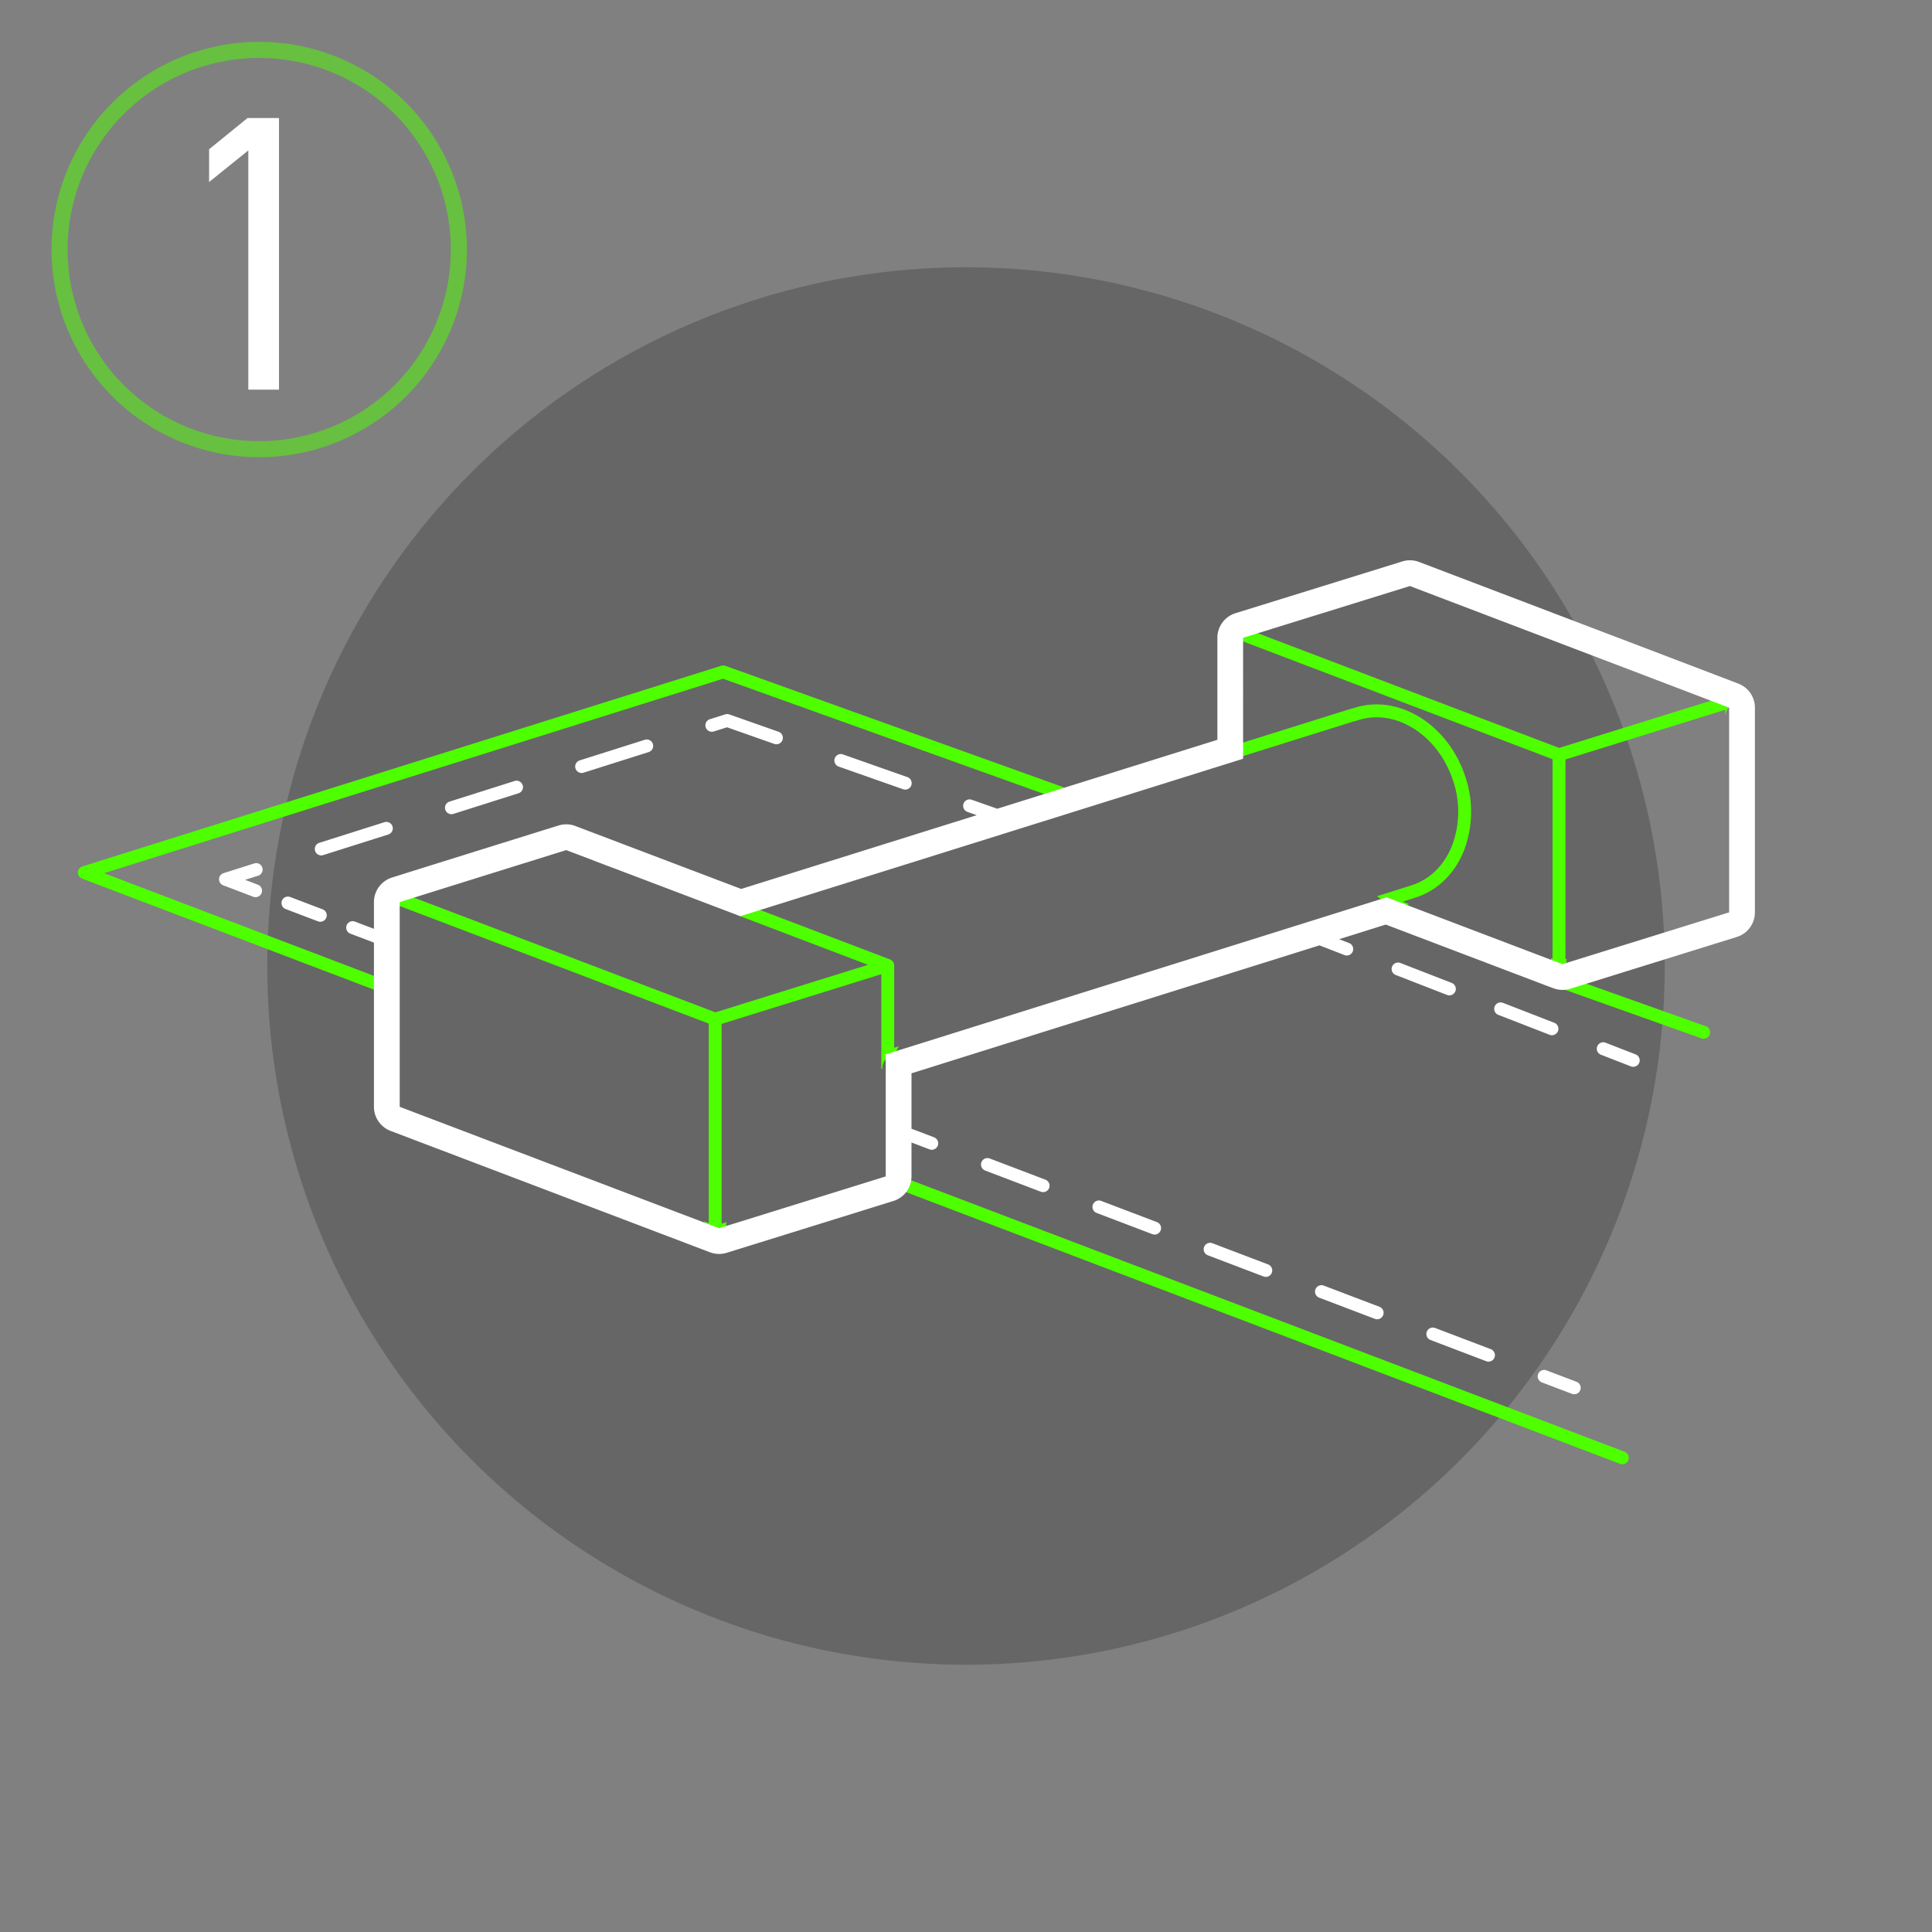 <?xml version="1.0" encoding="UTF-8"?> <svg xmlns="http://www.w3.org/2000/svg" id="_1" data-name="1" width="600" height="600" viewBox="0 0 600 600"><rect x="0" y="0" width="600" height="600" fill="#808080" stroke="none"/><defs><style> .cls-1 { opacity: 0.2; } .cls-2, .cls-3 { fill: #4eff00; } .cls-2, .cls-3, .cls-4 { fill-rule: evenodd; } .cls-2 { opacity: 0.5; } .cls-4 { fill: #fff; } </style></defs><circle class="cls-1" cx="300" cy="300" r="217"></circle><path id="Ellipse_2_copy" data-name="Ellipse 2 copy" class="cls-2" d="M80.5,13A64.5,64.5,0,1,1,16,77.5,64.5,64.5,0,0,1,80.5,13Zm0,5A59.5,59.5,0,1,1,21,77.5,59.5,59.5,0,0,1,80.5,18Z"></path><path id="Color_Fill_1_copy" data-name="Color Fill 1 copy" class="cls-3" d="M504.541,450.86L281.069,365.827a3.728,3.728,0,0,1-.529,1.438,12.934,12.934,0,0,1-1.579,2.045l224.158,85.3a2,2,0,0,0,2.581-1.161h0A2,2,0,0,0,504.541,450.86ZM326,247.2c1.134-.451,2.284-0.869,3.42-1.291a2.594,2.594,0,0,1,.43-0.1l0.5-1.306L225.317,206.793a2,2,0,0,0-1.305-.041L25.6,269.073a2.006,2.006,0,0,0-1.355,2.374,2.1,2.1,0,0,0,1.331,1.447l92.245,35.1c-0.1-1.5-.222-2.985-0.464-4.463L32.322,271.176l192.219-60.393ZM183.761,266.991l7.719,2.937A44.557,44.557,0,0,0,183.761,266.991Zm94.648,59.32a10.637,10.637,0,0,1,.741-1.38l-1.452.456V299.83a2,2,0,0,0-.814-1.612,1.965,1.965,0,0,0-.479-0.253l0-.007L234.941,282.18l2.289-.718c-3.212-.459-6.591-0.9-8.2,2.456-0.044.091-.1,0.157-0.147,0.241l40.686,15.482-47.4,14.746-94.755-36.055c-1.61-.028-3.236-0.132-4.881-0.221a12.761,12.761,0,0,0,1.594,3.256L220.1,317.886v61.948l-1.437-.546c0,0.056-.02.108-0.027,0.163,1.7,1.11,3.537,2.519,5.51,2.851a6.771,6.771,0,0,0,1.612.048,4.145,4.145,0,0,1-.062-2.827l-1.594.5V317.98L273.7,302.551v29.3a3.983,3.983,0,0,1,.337.214c0-.131,0-0.261,0-0.392a3.445,3.445,0,0,1,4.047-3.539A3.889,3.889,0,0,1,278.409,326.311Zm176.6-85.269c-5.351-16.176-20.817-25.66-34.509-21.164l-1.432.385-33.844,10.609v-1.127c-1.066.8-2.146,1.589-3.251,2.34a33.145,33.145,0,0,1,.3,3.908l37.911-11.884,1.407-.377c0.038-.01.075-0.021,0.112-0.033,11.607-3.844,24.843,4.5,29.508,18.6a29.864,29.864,0,0,1-.256,20.289c-2.4,6.064-6.775,10.417-12.334,12.258l-1.342.447-9.639,3.026a14.438,14.438,0,0,0,8.111,3.176c0.619-.236,1.244-0.472,1.868-0.721l-2-.761,2.892-.908,1.372-.456c6.7-2.22,11.957-7.4,14.8-14.588A33.874,33.874,0,0,0,455.011,241.042ZM531.3,216.219q-1.231.089-2.455,0.254l2.77,1.054-47.4,14.748-94.863-36.1,2.262-.7a17.888,17.888,0,0,1-1.8-.473,9.766,9.766,0,0,0-3.831,1.1c-2.182,1.3-1.393.089-.989,1.861a3.338,3.338,0,0,0,.5,1.029l96.659,36.779v61.947l-0.49-.186a3.161,3.161,0,0,1-.122,1.392c-0.023.07-.042,0.139-0.064,0.209a3.819,3.819,0,0,1,2.015,1.589,3.73,3.73,0,0,1-1.328,5.068c-0.094.047-.186,0.083-0.279,0.128l46.527,16.56a2,2,0,0,0,1.341-3.774l-45.3-16.123a1.889,1.889,0,0,0,.3-0.046l2.67-.83a4.143,4.143,0,0,1-.825-3.939l-0.438.137V235.867l49.594-15.43v1.792c0.079-.288.158-0.58,0.238-0.865a3.383,3.383,0,0,1,2.013-2.35A16.066,16.066,0,0,0,531.3,216.219Z"></path><path id="Color_Fill_1" data-name="Color Fill 1" class="cls-4" d="M99.774,265.652a1.986,1.986,0,0,0,.6-0.094l20.216-6.4a2,2,0,0,0-1.207-3.814l-20.216,6.4A2,2,0,0,0,99.774,265.652Zm-18.309,3.794a2,2,0,0,0-2.51-1.3l-9.535,3.018a2,2,0,0,0-.107,3.777l9.348,3.554a2,2,0,0,0,1.421-3.74l-3.976-1.511,4.055-1.284A2,2,0,0,0,81.465,269.446Zm18.715,12.947-10.048-3.82a2,2,0,0,0-1.422,3.739l10.049,3.82a1.969,1.969,0,0,0,.71.132A2,2,0,0,0,100.18,282.393Zm224.479,83.966L307.37,359.78a2,2,0,1,0-1.423,3.739l17.289,6.579A2,2,0,0,0,324.659,366.359ZM221.674,227.166l4.118-1.3,14.667,5.163a2,2,0,0,0,1.328-3.774l-15.3-5.384a1.994,1.994,0,0,0-1.268-.021l-4.754,1.5A2,2,0,0,0,221.674,227.166Zm-81.468,25.689a1.986,1.986,0,0,0,.6-0.094l20.216-6.4a2,2,0,0,0-1.207-3.814l-20.216,6.4A2,2,0,0,0,140.206,252.855ZM260.46,238.066l20,7.041a2,2,0,0,0,1.329-3.774l-20-7.04A2,2,0,1,0,260.46,238.066Zm-79.822,1.991a1.986,1.986,0,0,0,.6-0.094l20.216-6.4a2,2,0,1,0-1.207-3.814l-20.216,6.4A2,2,0,0,0,180.638,240.057Zm269.475,69.062a2,2,0,0,0,.725-3.865l-15.929-6.189a2,2,0,0,0-1.449,3.729l15.929,6.189A1.988,1.988,0,0,0,450.113,309.119ZM481.971,321.5a2,2,0,0,0,.725-3.865l-15.929-6.19a2,2,0,0,0-1.449,3.729l15.929,6.19A2.005,2.005,0,0,0,481.971,321.5Zm7.638,107.632-9.346-3.557a2,2,0,1,0-1.423,3.739l9.347,3.557A2,2,0,0,0,489.609,429.13Zm18.338-101.686-9.322-3.622a2,2,0,0,0-1.449,3.729l9.322,3.622A2,2,0,1,0,507.947,327.444ZM428.4,405.835l-17.29-6.579A2,2,0,0,0,409.683,403l17.289,6.579A2,2,0,0,0,428.4,405.835Zm-34.579-13.159L376.527,386.1a2,2,0,1,0-1.423,3.739l17.29,6.579A2,2,0,0,0,393.816,392.676Zm-34.579-13.158-17.289-6.579a2,2,0,0,0-1.422,3.738l17.289,6.58A2,2,0,1,0,359.237,379.518Zm103.736,39.476-17.289-6.58a2,2,0,0,0-1.423,3.739l17.29,6.579a1.973,1.973,0,0,0,.71.132A2,2,0,0,0,462.973,418.994Zm76.888-206.686-0.3-.117c-9.975-3.824-66.735-25.44-98.7-37.609l-0.143-.055a7.993,7.993,0,0,0-5.226-.167l-51.8,16.074a8,8,0,0,0-5.629,7.642v31.678L309.709,251.16l-7.917-2.786a2,2,0,1,0-1.328,3.773l2.869,1.01L230.178,276.07l-51.492-19.547a8,8,0,0,0-5.216-.16l-0.155.048c-14.61,4.554-44.119,13.758-51.266,16.019l-0.333.105a8,8,0,0,0-5.586,7.628v8.294l-5.9-2.243a2,2,0,1,0-1.422,3.739l7.323,2.784v50.988a8,8,0,0,0,5.159,7.479l99.2,37.7a8.008,8.008,0,0,0,5.218.162l51.742-16.085a8,8,0,0,0,5.625-7.641V354.815l5.584,2.124a1.973,1.973,0,0,0,.71.132,2,2,0,0,0,.712-3.87l-7.006-2.666V333.324l126.694-39.736,7.763,3.017a2,2,0,1,0,1.449-3.729l-3.1-1.2,14.486-4.543,50.48,19.192,0.094,0.035,1.582,0.579a8,8,0,0,0,5.124.126l51.727-16.08A8,8,0,0,0,545,283.339v-63.56A8,8,0,0,0,539.861,212.308ZM537,283.339l-51.727,16.08-1.582-.578-53.071-20.177L275.074,327.448v37.9l-51.742,16.085-99.2-37.7V280.163l0.33-.1c7.078-2.239,36.605-11.45,51.23-16.008l0.155-.048,54.081,20.53,156.129-48.9V198.076L437.86,182l0.152,0.058c31.977,12.174,88.746,33.794,98.684,37.6l0.3,0.116v63.56Z"></path><path id="Color_Fill_2" data-name="Color Fill 2" class="cls-4" d="M86.646,121.012V36.654H76.877l-11.939,9.7V56.531l12.181-9.818v74.3h9.528Z"></path></svg> 